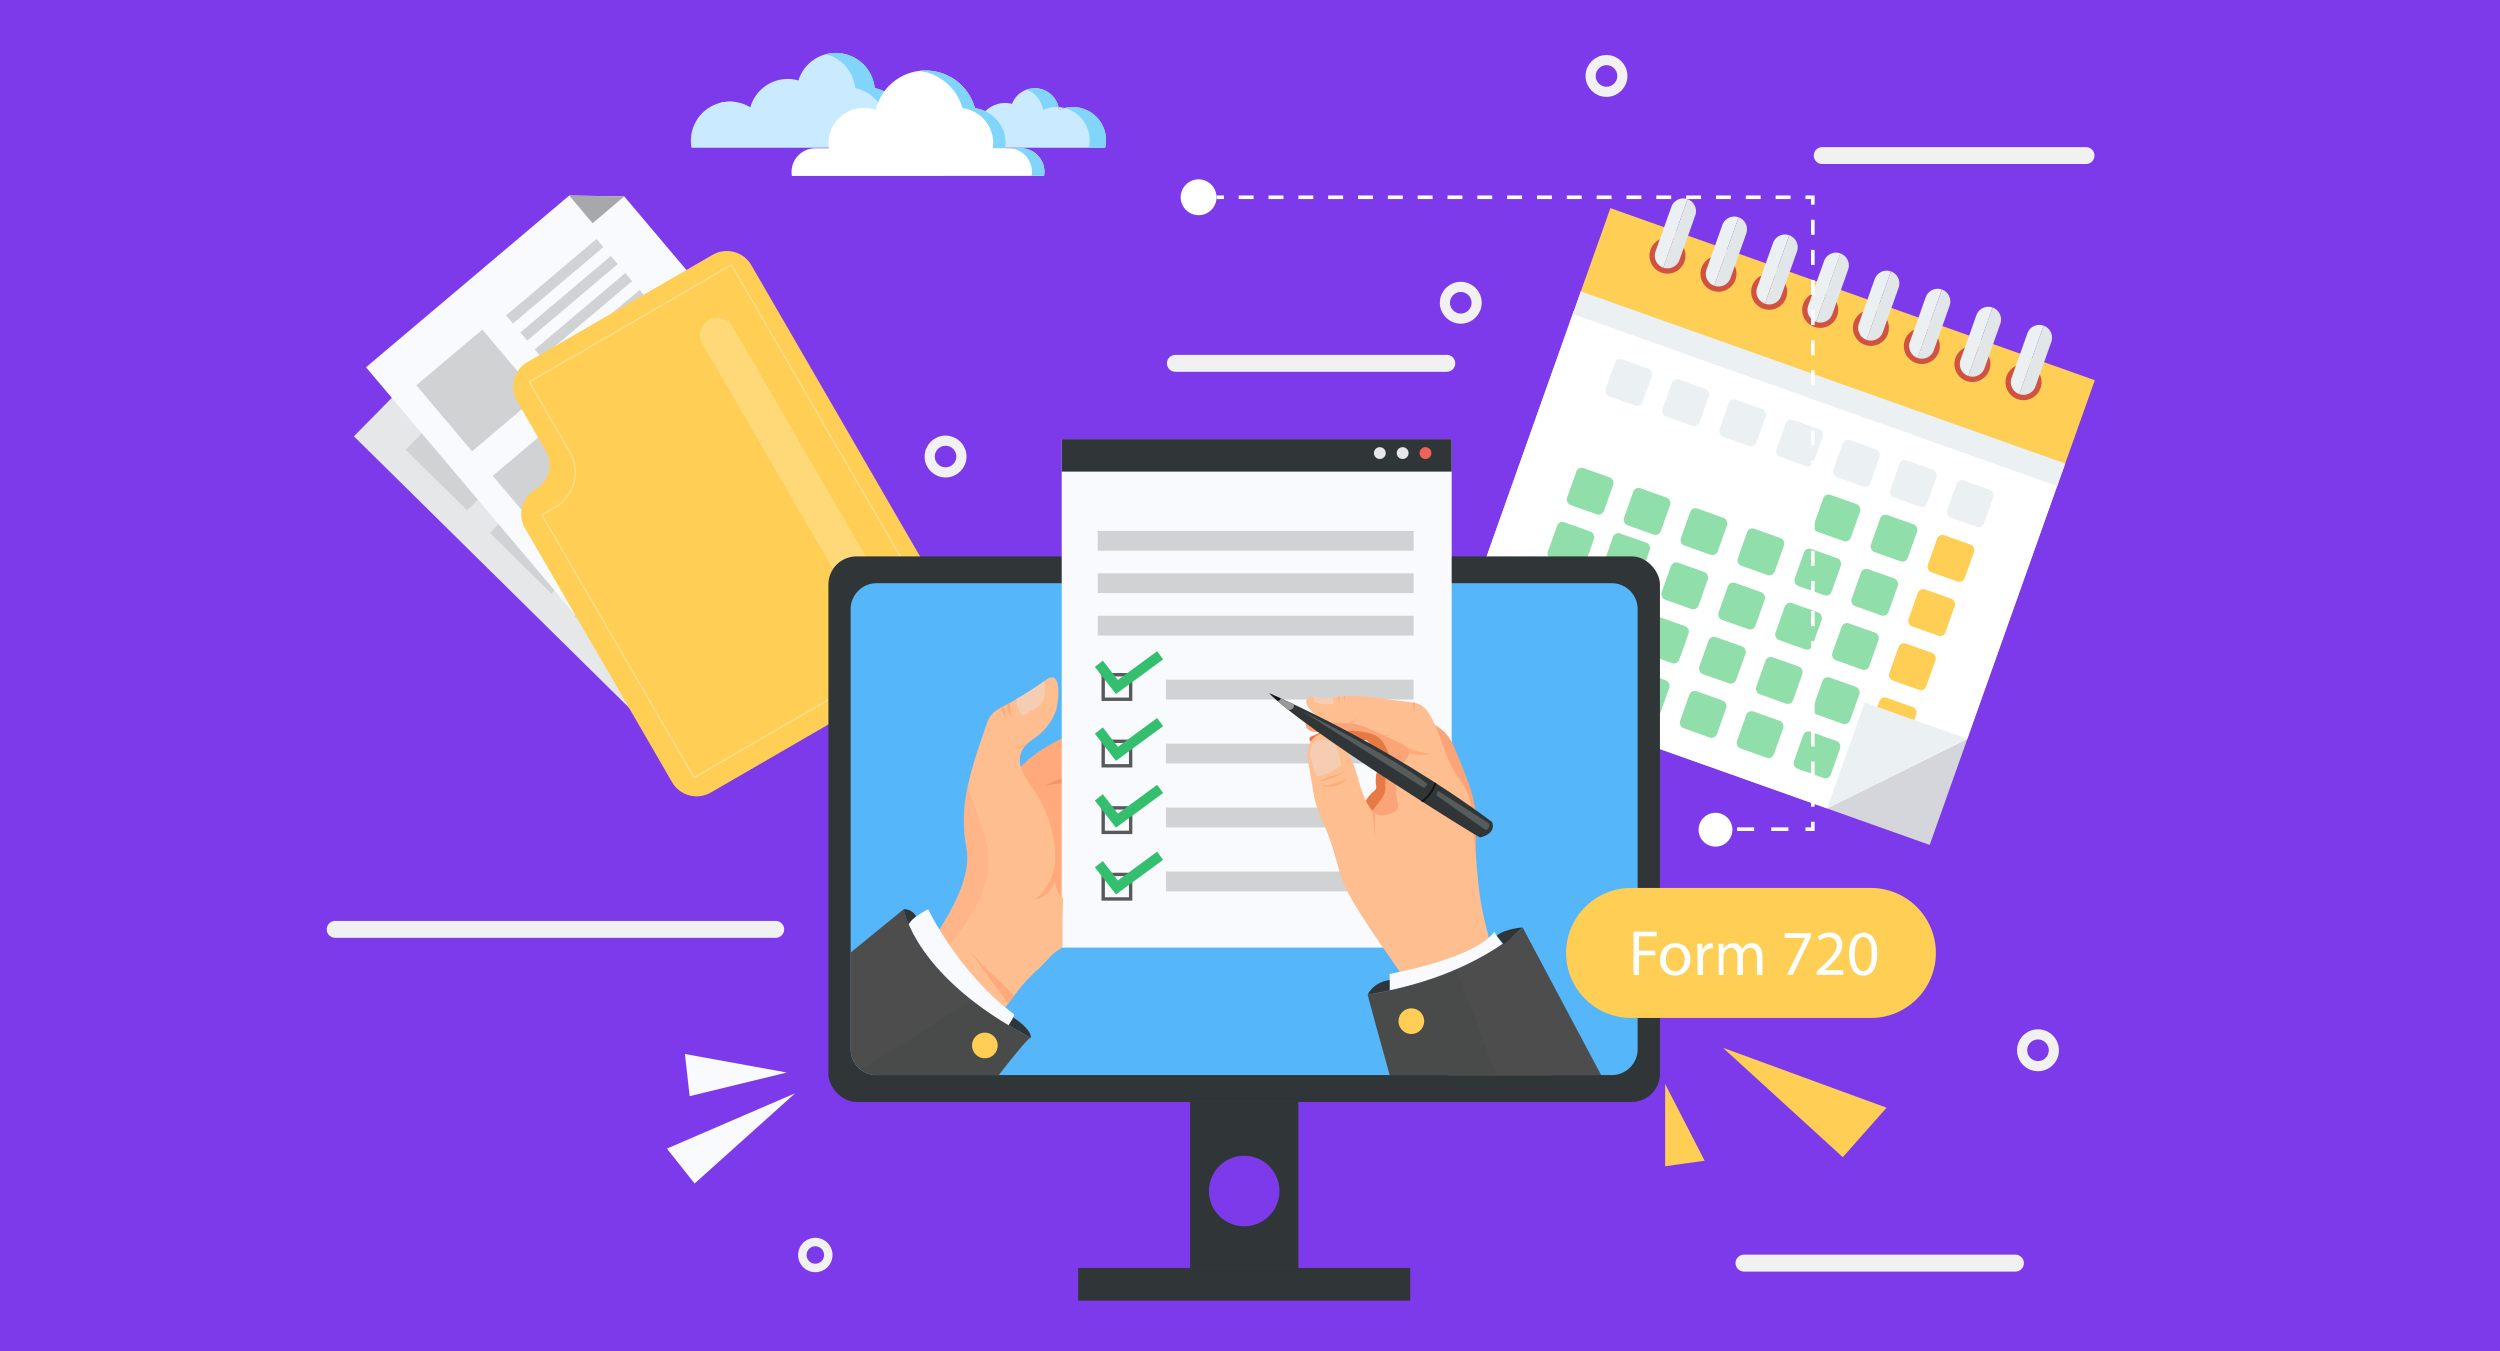<svg xmlns="http://www.w3.org/2000/svg" xmlns:xlink="http://www.w3.org/1999/xlink" viewBox="0 0 739.22 399.54"><defs><clipPath id="a2308874-1e08-4c08-a80a-461e401b77b6"><path d="M476.38,317.89h-217a7.68,7.68,0,0,1-7.85-7.48V179.94a7.68,7.68,0,0,1,7.85-7.49h217a7.67,7.67,0,0,1,7.85,7.49V310.41A7.67,7.67,0,0,1,476.38,317.89Z" fill="none"/></clipPath></defs><title>PCORI-thumb_1</title><g id="f91b5728-a935-4074-8eb4-41b8bcbba38c" data-name="Layer 2"><g id="e00d82fd-8f16-47e1-a797-f916fccb53ba" data-name="Layer 1"><rect width="739.22" height="399.54" fill="#7d3aea"/><rect x="459.13" y="91.98" width="119.69" height="151.99" transform="translate(186.98 600.79) rotate(-70.44)" fill="#d5d6db"/><polygon points="427.34 198.94 540.24 239.04 581.66 218.55 608.59 142.76 465.36 91.89 427.34 198.94" fill="#fff"/><rect x="528.63" y="24.47" width="28.66" height="151.99" transform="translate(266.55 578.48) rotate(-70.44)" fill="#ffce55"/><path d="M600.12,108a5.32,5.32,0,1,1-6.8,3.23A5.31,5.31,0,0,1,600.12,108Z" fill="#d15241"/><path d="M599.47,98.57l-4.67,13.17a3.74,3.74,0,0,0,2.28,4.79l7.19-20.24A3.75,3.75,0,0,0,599.47,98.57Z" fill="#ebf0f3"/><path d="M604.27,96.29l-7.19,20.24a3.76,3.76,0,0,0,4.79-2.28l4.68-13.17A3.76,3.76,0,0,0,604.27,96.29Z" fill="#e1e6e9"/><path d="M585,102.62a5.32,5.32,0,1,1-6.79,3.23A5.33,5.33,0,0,1,585,102.62Z" fill="#d15241"/><path d="M584.39,93.21l-4.68,13.17a3.75,3.75,0,0,0,2.29,4.79l7.19-20.24A3.76,3.76,0,0,0,584.39,93.21Z" fill="#ebf0f3"/><path d="M589.19,90.93,582,111.17a3.75,3.75,0,0,0,4.79-2.28l4.68-13.16A3.77,3.77,0,0,0,589.19,90.93Z" fill="#e1e6e9"/><path d="M570.05,97.3a5.32,5.32,0,1,1-6.8,3.23A5.31,5.31,0,0,1,570.05,97.3Z" fill="#d15241"/><path d="M569.41,87.89l-4.68,13.17a3.76,3.76,0,0,0,2.28,4.79l7.19-20.24A3.75,3.75,0,0,0,569.41,87.89Z" fill="#ebf0f3"/><path d="M574.2,85.61,567,105.85a3.77,3.77,0,0,0,4.8-2.28l4.67-13.17A3.75,3.75,0,0,0,574.2,85.61Z" fill="#e1e6e9"/><path d="M555,91.94a5.32,5.32,0,1,1-6.8,3.23A5.32,5.32,0,0,1,555,91.94Z" fill="#d15241"/><path d="M554.33,82.53,549.65,95.7a3.76,3.76,0,0,0,2.28,4.79l7.19-20.24A3.76,3.76,0,0,0,554.33,82.53Z" fill="#ebf0f3"/><path d="M559.12,80.25l-7.19,20.24a3.76,3.76,0,0,0,4.8-2.28l4.67-13.16A3.76,3.76,0,0,0,559.12,80.25Z" fill="#e1e6e9"/><path d="M540,86.62a5.32,5.32,0,1,1-6.8,3.23A5.31,5.31,0,0,1,540,86.62Z" fill="#d15241"/><path d="M539.34,77.21l-4.67,13.17A3.74,3.74,0,0,0,537,95.17l7.19-20.24A3.77,3.77,0,0,0,539.34,77.21Z" fill="#ebf0f3"/><path d="M544.14,74.93,537,95.17a3.75,3.75,0,0,0,4.79-2.28l4.68-13.16A3.76,3.76,0,0,0,544.14,74.93Z" fill="#e1e6e9"/><path d="M524.9,81.26a5.32,5.32,0,1,1-6.79,3.23A5.33,5.33,0,0,1,524.9,81.26Z" fill="#d15241"/><path d="M524.26,71.85,519.58,85a3.75,3.75,0,0,0,2.29,4.79l7.19-20.24A3.76,3.76,0,0,0,524.26,71.85Z" fill="#ebf0f3"/><path d="M529.06,69.57l-7.19,20.24a3.75,3.75,0,0,0,4.79-2.28l4.68-13.16A3.77,3.77,0,0,0,529.06,69.57Z" fill="#e1e6e9"/><path d="M509.92,75.94a5.32,5.32,0,1,1-6.8,3.23A5.33,5.33,0,0,1,509.92,75.94Z" fill="#d15241"/><path d="M509.28,66.53,504.6,79.7a3.76,3.76,0,0,0,2.28,4.79l7.19-20.24A3.76,3.76,0,0,0,509.28,66.53Z" fill="#ebf0f3"/><path d="M514.07,64.25l-7.19,20.24a3.75,3.75,0,0,0,4.8-2.28l4.67-13.16A3.75,3.75,0,0,0,514.07,64.25Z" fill="#e1e6e9"/><path d="M494.84,70.58a5.32,5.32,0,1,1-6.8,3.23A5.32,5.32,0,0,1,494.84,70.58Z" fill="#d15241"/><path d="M494.2,61.17l-4.68,13.17a3.77,3.77,0,0,0,2.28,4.8L499,58.89A3.76,3.76,0,0,0,494.2,61.17Z" fill="#ebf0f3"/><path d="M499,58.89,491.8,79.14a3.78,3.78,0,0,0,4.8-2.29l4.67-13.16A3.76,3.76,0,0,0,499,58.89Z" fill="#e1e6e9"/><rect x="537.42" y="147.32" width="11.59" height="11.59" rx="1.67" transform="translate(82.58 -172.99) rotate(19.56)" fill="#90dfaa"/><rect x="554.25" y="153.3" width="11.59" height="11.59" rx="1.67" transform="translate(85.56 -178.28) rotate(19.56)" fill="#90dfaa"/><rect x="571.09" y="159.27" width="11.59" height="11.59" rx="1.67" transform="translate(88.53 -183.57) rotate(19.56)" fill="#ffce55"/><rect x="464.41" y="139.42" width="11.59" height="11.59" rx="1.67" transform="translate(75.73 -149.01) rotate(19.56)" fill="#90dfaa"/><rect x="481.24" y="145.4" width="11.59" height="11.59" rx="1.67" transform="translate(78.7 -154.3) rotate(19.56)" fill="#90dfaa"/><rect x="498.07" y="151.38" width="11.59" height="11.59" rx="1.67" transform="translate(81.67 -159.59) rotate(19.56)" fill="#90dfaa"/><rect x="514.9" y="157.36" width="11.59" height="11.59" rx="1.67" transform="translate(84.65 -164.88) rotate(19.56)" fill="#90dfaa"/><rect x="531.73" y="163.34" width="11.59" height="11.59" rx="1.67" transform="translate(87.62 -170.17) rotate(19.56)" fill="#90dfaa"/><rect x="548.56" y="169.31" width="11.59" height="11.59" rx="1.67" transform="translate(90.59 -175.46) rotate(19.56)" fill="#90dfaa"/><rect x="565.4" y="175.29" width="11.59" height="11.59" rx="1.67" transform="translate(93.56 -180.74) rotate(19.56)" fill="#ffce55"/><rect x="475.84" y="107.25" width="11.59" height="11.59" rx="1.67" transform="translate(65.62 -154.69) rotate(19.56)" fill="#ebf0f3"/><rect x="492.67" y="113.23" width="11.59" height="11.59" rx="1.67" transform="translate(68.59 -159.98) rotate(19.56)" fill="#ebf0f3"/><rect x="509.5" y="119.21" width="11.59" height="11.59" rx="1.67" transform="translate(71.56 -165.27) rotate(19.56)" fill="#ebf0f3"/><rect x="526.33" y="125.18" width="11.59" height="11.59" rx="1.67" transform="translate(74.54 -170.56) rotate(19.56)" fill="#ebf0f3"/><rect x="543.16" y="131.16" width="11.59" height="11.59" rx="1.67" transform="translate(77.51 -175.85) rotate(19.56)" fill="#ebf0f3"/><rect x="559.99" y="137.14" width="11.59" height="11.59" rx="1.67" transform="translate(80.48 -181.14) rotate(19.56)" fill="#ebf0f3"/><rect x="576.82" y="143.12" width="11.59" height="11.59" rx="1.67" transform="translate(83.45 -186.43) rotate(19.56)" fill="#ebf0f3"/><rect x="458.72" y="155.44" width="11.59" height="11.59" rx="1.67" transform="translate(80.76 -146.18) rotate(19.56)" fill="#90dfaa"/><rect x="475.55" y="161.42" width="11.59" height="11.59" rx="1.67" transform="matrix(0.94, 0.33, -0.33, 0.94, 83.73, -151.47)" fill="#90dfaa"/><rect x="492.38" y="167.4" width="11.59" height="11.59" rx="1.67" transform="translate(86.71 -156.76) rotate(19.56)" fill="#90dfaa"/><rect x="509.21" y="173.37" width="11.59" height="11.59" rx="1.67" transform="translate(89.68 -162.05) rotate(19.56)" fill="#90dfaa"/><rect x="526.04" y="179.35" width="11.59" height="11.59" rx="1.67" transform="translate(92.65 -167.34) rotate(19.56)" fill="#90dfaa"/><rect x="542.87" y="185.33" width="11.59" height="11.59" rx="1.67" transform="translate(95.62 -172.63) rotate(19.56)" fill="#90dfaa"/><rect x="559.71" y="191.31" width="11.59" height="11.59" rx="1.67" transform="translate(98.59 -177.92) rotate(19.56)" fill="#ffce55"/><rect x="453.03" y="171.46" width="11.59" height="11.59" rx="1.67" transform="translate(85.8 -143.35) rotate(19.56)" fill="#90dfaa"/><rect x="469.86" y="177.44" width="11.59" height="11.59" rx="1.67" transform="translate(88.77 -148.64) rotate(19.56)" fill="#90dfaa"/><rect x="486.69" y="183.41" width="11.59" height="11.59" rx="1.67" transform="translate(91.74 -153.93) rotate(19.56)" fill="#90dfaa"/><rect x="503.52" y="189.39" width="11.59" height="11.59" rx="1.67" transform="translate(94.71 -159.22) rotate(19.56)" fill="#90dfaa"/><rect x="520.35" y="195.37" width="11.59" height="11.59" rx="1.67" transform="translate(97.68 -164.51) rotate(19.56)" fill="#90dfaa"/><rect x="537.19" y="201.35" width="11.59" height="11.59" rx="1.67" transform="translate(100.66 -169.8) rotate(19.56)" fill="#90dfaa"/><rect x="554.02" y="207.33" width="11.59" height="11.59" rx="1.67" transform="translate(103.63 -175.09) rotate(19.56)" fill="#ffce55"/><rect x="447.34" y="187.48" width="11.59" height="11.59" rx="1.67" transform="translate(90.83 -140.53) rotate(19.56)" fill="#90dfaa"/><rect x="464.17" y="193.45" width="11.59" height="11.59" rx="1.67" transform="translate(93.8 -145.81) rotate(19.56)" fill="#90dfaa"/><rect x="481" y="199.43" width="11.59" height="11.59" rx="1.67" transform="translate(96.77 -151.1) rotate(19.56)" fill="#90dfaa"/><rect x="497.83" y="205.41" width="11.59" height="11.59" rx="1.67" transform="translate(99.75 -156.39) rotate(19.56)" fill="#90dfaa"/><rect x="514.66" y="211.39" width="11.59" height="11.59" rx="1.67" transform="translate(102.72 -161.68) rotate(19.56)" fill="#90dfaa"/><rect x="531.5" y="217.37" width="11.59" height="11.59" rx="1.67" transform="translate(105.69 -166.97) rotate(19.56)" fill="#90dfaa"/><rect x="534.28" y="38.93" width="7.09" height="151.99" transform="translate(249.51 583.26) rotate(-70.44)" fill="#ebf0f3"/><polygon points="540.27 238.97 581.69 218.48 551.37 207.71 540.27 238.97" fill="#ebf0f3"/><polygon points="256.06 150.65 192.19 215.38 104.64 129.01 159.89 73.01 159.89 73.01 167.5 72.44 176.13 71.79 256.06 150.65" fill="#e6e7e8"/><polygon points="159.89 73.01 167.51 80.52 176.13 71.79 176.13 71.79 159.89 73.01" fill="#a6a8ab"/><rect x="125.23" y="120.1" width="25.55" height="25.55" transform="translate(-53.51 137.8) rotate(-45.39)" fill="#d0d2d3"/><rect x="140.4" y="97.08" width="35.03" height="3.15" transform="translate(-23.22 141.78) rotate(-45.39)" fill="#d0d2d3"/><rect x="145.08" y="101.7" width="35.03" height="3.15" transform="translate(-25.11 146.49) rotate(-45.39)" fill="#d0d2d3"/><rect x="149.77" y="106.32" width="35.03" height="3.15" transform="translate(-27.01 151.2) rotate(-45.39)" fill="#d0d2d3"/><rect x="154.45" y="110.94" width="35.03" height="3.15" transform="translate(-28.9 155.91) rotate(-45.39)" fill="#d0d2d3"/><rect x="150.17" y="144.7" width="25.55" height="25.55" transform="translate(-63.6 162.87) rotate(-45.39)" fill="#d0d2d3"/><rect x="165.33" y="121.68" width="35.03" height="3.15" transform="translate(-33.31 166.85) rotate(-45.39)" fill="#d0d2d3"/><rect x="170.02" y="126.3" width="35.03" height="3.15" transform="translate(-35.2 171.56) rotate(-45.39)" fill="#d0d2d3"/><rect x="174.7" y="130.92" width="35.03" height="3.15" transform="translate(-37.1 176.27) rotate(-45.39)" fill="#d0d2d3"/><rect x="179.38" y="135.54" width="35.03" height="3.15" transform="translate(-38.99 180.98) rotate(-45.39)" fill="#d0d2d3"/><rect x="175.1" y="169.3" width="25.55" height="25.55" transform="translate(-73.68 187.94) rotate(-45.39)" fill="#d0d2d3"/><rect x="190.27" y="146.27" width="35.03" height="3.15" transform="translate(-43.39 191.92) rotate(-45.39)" fill="#d0d2d3"/><rect x="194.95" y="150.89" width="35.03" height="3.15" transform="translate(-45.29 196.63) rotate(-45.39)" fill="#d0d2d3"/><rect x="199.63" y="155.51" width="35.03" height="3.15" transform="translate(-47.18 201.34) rotate(-45.39)" fill="#d0d2d3"/><rect x="204.31" y="160.13" width="35.03" height="3.15" transform="translate(-49.08 206.05) rotate(-45.39)" fill="#d0d2d3"/><polygon points="257.06 143.85 187.59 202.54 108.22 108.6 168.31 57.82 168.31 57.82 175.94 57.94 184.59 58.08 257.06 143.85" fill="#f9fafe"/><polygon points="168.31 57.82 175.22 66 184.59 58.08 184.59 58.08 168.31 57.82" fill="#a6a8ab"/><rect x="128.33" y="102.69" width="25.55" height="25.55" transform="translate(-41.2 118.33) rotate(-40.2)" fill="#d0d2d3"/><rect x="146.51" y="81.61" width="35.03" height="3.15" transform="translate(-14.95 125.5) rotate(-40.2)" fill="#d0d2d3"/><rect x="150.75" y="86.63" width="35.03" height="3.15" transform="translate(-17.19 129.43) rotate(-40.2)" fill="#d0d2d3"/><rect x="155" y="91.66" width="35.03" height="3.15" transform="translate(-19.43 133.36) rotate(-40.2)" fill="#d0d2d3"/><rect x="159.25" y="96.68" width="35.03" height="3.15" transform="translate(-21.67 137.28) rotate(-40.2)" fill="#d0d2d3"/><rect x="150.93" y="129.45" width="25.55" height="25.55" transform="translate(-53.13 139.24) rotate(-40.2)" fill="#d0d2d3"/><rect x="169.11" y="108.36" width="35.03" height="3.15" transform="translate(-26.88 146.41) rotate(-40.2)" fill="#d0d2d3"/><rect x="173.36" y="113.39" width="35.03" height="3.15" transform="translate(-29.12 150.34) rotate(-40.2)" fill="#d0d2d3"/><rect x="177.6" y="118.41" width="35.03" height="3.15" transform="translate(-31.36 154.26) rotate(-40.2)" fill="#d0d2d3"/><rect x="181.85" y="123.44" width="35.03" height="3.15" transform="translate(-33.6 158.19) rotate(-40.2)" fill="#d0d2d3"/><rect x="173.54" y="156.2" width="25.55" height="25.55" transform="translate(-65.06 160.15) rotate(-40.2)" fill="#d0d2d3"/><rect x="191.72" y="135.12" width="35.03" height="3.15" transform="translate(-38.81 167.32) rotate(-40.2)" fill="#d0d2d3"/><rect x="195.96" y="140.14" width="35.03" height="3.15" transform="translate(-41.05 171.24) rotate(-40.2)" fill="#d0d2d3"/><rect x="200.21" y="145.17" width="35.03" height="3.15" transform="translate(-43.29 175.17) rotate(-40.2)" fill="#d0d2d3"/><rect x="204.46" y="150.19" width="35.03" height="3.15" transform="translate(-45.53 179.1) rotate(-40.2)" fill="#d0d2d3"/><path d="M161.37,133.26l-8.51-14.69a8.4,8.4,0,0,1,3.06-11.49l54.77-31.72a8.39,8.39,0,0,1,11.48,3.06l60.4,104.29a8.39,8.39,0,0,1-3.06,11.48L235.29,219.8l-17.82,10.32-7.27,4.21a8.39,8.39,0,0,1-11.48-3.06l-43.47-75.05a8.39,8.39,0,0,1,3.06-11.48h0A8.41,8.41,0,0,0,161.37,133.26Z" fill="#ffce55"/><path d="M279.25,187.06l-74,42.88-45-77.67,3.89-2.25a12,12,0,0,0,4.35-16.35l-12-20.71,59.8-34.64Z" fill="none" stroke="#fff" stroke-miterlimit="10" stroke-width="0.45" opacity="0.3"/><path d="M260.62,182.8h0a5.15,5.15,0,0,0,1.88-7.05L216.62,96.53a5.16,5.16,0,0,0-7.05-1.88h0a5.16,5.16,0,0,0-1.88,7l45.88,79.22A5.16,5.16,0,0,0,260.62,182.8Z" fill="#fff" opacity="0.2"/><path d="M326.77,43.68a9.59,9.59,0,0,0,.26-2.23,9.81,9.81,0,0,0-13.89-8.92,7.21,7.21,0,0,0-13.9-1.82A8.28,8.28,0,0,0,289.82,35c-.29,0-.59,0-.89,0a9.82,9.82,0,0,0-9.75,8.69Z" fill="#caeaff"/><path d="M306,26.1a7.2,7.2,0,0,0-2.42.42,7.24,7.24,0,0,1,4.77,6,9.68,9.68,0,0,1,4.06-.89c.21,0,.41,0,.61,0A7.22,7.22,0,0,0,306,26.1Z" fill="#81d4fa"/><path d="M317.21,31.64a9.51,9.51,0,0,0-2.4.31,9.82,9.82,0,0,1,7.39,9.5,9.59,9.59,0,0,1-.26,2.23h4.83a9.59,9.59,0,0,0,.26-2.23A9.82,9.82,0,0,0,317.21,31.64Z" fill="#81d4fa"/><path d="M313.14,32.53a10.29,10.29,0,0,1,1.67-.58,10,10,0,0,0-1.82-.28A8.13,8.13,0,0,1,313.14,32.53Z" fill="#caeaff"/><path d="M277.25,43.68a11.71,11.71,0,0,0,.06-1.19,11.56,11.56,0,0,0-11.4-11.55,11.62,11.62,0,0,0-7.26-4.9,11.57,11.57,0,0,0-22.56-2.25,11.51,11.51,0,0,0-14.23,7.94,11.55,11.55,0,0,0-17.57,9.88,10.84,10.84,0,0,0,.2,2.07Z" fill="#caeaff"/><path d="M230.32,23.79s0-.09.05-.13l-.31.07Z" fill="#caeaff"/><path d="M265.91,30.94a11.62,11.62,0,0,0-7.26-4.9,11.57,11.57,0,0,0-14.41-10,11.56,11.56,0,0,1,8.64,10,11.62,11.62,0,0,1,7.26,4.9,11.56,11.56,0,0,1,11.4,11.55,11.71,11.71,0,0,1-.06,1.19h5.77a11.71,11.71,0,0,0,.06-1.19A11.56,11.56,0,0,0,265.91,30.94Z" fill="#81d4fa"/><path d="M213,30.42a11.59,11.59,0,0,1,3.11,1.31,13.77,13.77,0,0,1,.62-1.66c-.28,0-.56,0-.85,0A11.37,11.37,0,0,0,213,30.42Z" fill="#caeaff"/><path d="M308.72,52a7.73,7.73,0,0,0,.11-1.18h0a7,7,0,0,0-7-7h-4.61a11.18,11.18,0,0,0,.12-1.55A10.4,10.4,0,0,0,288.27,32a15.13,15.13,0,0,0-29.33.54A10.38,10.38,0,0,0,245,42.3a11.17,11.17,0,0,0,.13,1.55H241a7,7,0,0,0-6.95,7h0a7.72,7.72,0,0,0,.1,1.18Z" fill="#fff"/><path d="M288.27,32a15.13,15.13,0,0,0-14.6-11.14,16.11,16.11,0,0,0-1.85.12,15.14,15.14,0,0,1,12.75,11,10.4,10.4,0,0,1,9.11,10.32,9.82,9.82,0,0,1-.13,1.55h3.71a11.18,11.18,0,0,0,.12-1.55A10.4,10.4,0,0,0,288.27,32Z" fill="#81d4fa"/><path d="M305.12,50.81h0A6.64,6.64,0,0,1,305,52h3.71a7.73,7.73,0,0,0,.11-1.18h0a7,7,0,0,0-7-7h-3.7A7,7,0,0,1,305.12,50.81Z" fill="#81d4fa"/><rect x="244.95" y="164.52" width="245.88" height="161.3" rx="8.3" fill="#303637"/><path d="M476.38,317.89h-217a7.68,7.68,0,0,1-7.85-7.48V179.94a7.68,7.68,0,0,1,7.85-7.49h217a7.67,7.67,0,0,1,7.85,7.49V310.41A7.67,7.67,0,0,1,476.38,317.89Z" fill="#55b6fa"/><path d="M351.9,325.82v49.1h32v-49.1Zm16,36.77a10.42,10.42,0,1,1,10.41-10.42A10.41,10.41,0,0,1,367.89,362.59Z" fill="#303637"/><rect x="318.8" y="374.92" width="98.17" height="9.67" fill="#303637"/><line x1="506.37" y1="245.17" x2="508.56" y2="245.17" fill="none" stroke="#fff" stroke-miterlimit="10" stroke-width="1.06"/><line x1="513.62" y1="245.17" x2="531.32" y2="245.17" fill="none" stroke="#fff" stroke-miterlimit="10" stroke-width="1.06" stroke-dasharray="5.06 5.06"/><polyline points="533.85 245.17 536.03 245.17 536.03 242.98" fill="none" stroke="#fff" stroke-miterlimit="10" stroke-width="1.06"/><line x1="536.03" y1="238.53" x2="536.03" y2="62.74" fill="none" stroke="#fff" stroke-miterlimit="10" stroke-width="1.06" stroke-dasharray="4.45 4.45"/><polyline points="536.03 60.52 536.03 58.33 533.85 58.33" fill="none" stroke="#fff" stroke-miterlimit="10" stroke-width="1.06"/><line x1="529.44" y1="58.33" x2="364.1" y2="58.33" fill="none" stroke="#fff" stroke-miterlimit="10" stroke-width="1.06" stroke-dasharray="4.41 4.41"/><line x1="361.9" y1="58.33" x2="359.71" y2="58.33" fill="none" stroke="#fff" stroke-miterlimit="10" stroke-width="1.06"/><circle cx="507.25" cy="245.34" r="5" fill="#fff"/><circle cx="354.41" cy="58.33" r="5.3" fill="#fff"/><path d="M321.52,215.11c4-1.6,9.06-2.68,12.27.21,1.67,1.51,2.41,3.79,2.95,6a107.2,107.2,0,0,1,2.13,13.33c.76,6.57,1.43,13.22.58,19.78s-3.37,13.1-8.17,17.66a8.38,8.38,0,0,1-4,2.37,10.5,10.5,0,0,1-3.4-.09l-11.56-1.62a15.18,15.18,0,0,1-3.85-.88A12.68,12.68,0,0,1,304,268.3c-8-9.19-10.27-22.47-6.65-34C300.54,224.13,312.26,218.81,321.52,215.11Z" fill="#ffa97c"/><polyline points="313.94 230.13 309.11 232.22 313.94 231.52 313.94 229.46" fill="#d66634" opacity="0.3"/><rect x="313.94" y="129.85" width="115.3" height="150.34" fill="#f9fafe"/><rect x="313.94" y="129.85" width="115.3" height="9.6" fill="#303637"/><circle cx="421.5" cy="133.97" r="1.75" fill="#f06359"/><circle cx="414.75" cy="133.97" r="1.75" fill="#e6e7e8"/><circle cx="408" cy="133.97" r="1.75" fill="#e6e7e8"/><line x1="229.37" y1="274.8" x2="99.11" y2="274.8" fill="none" stroke="#f1f1f2" stroke-linecap="round" stroke-linejoin="round" stroke-width="5"/><line x1="427.8" y1="107.43" x2="347.54" y2="107.43" fill="none" stroke="#f1f1f2" stroke-linecap="round" stroke-linejoin="round" stroke-width="5"/><line x1="595.94" y1="373.49" x2="515.67" y2="373.49" fill="none" stroke="#f1f1f2" stroke-linecap="round" stroke-linejoin="round" stroke-width="5"/><path d="M244.91,371.09a3.83,3.83,0,1,1-3.83-3.83A3.82,3.82,0,0,1,244.91,371.09Z" fill="none" stroke="#f1f1f2" stroke-linecap="round" stroke-linejoin="round" stroke-width="2.5"/><circle cx="431.93" cy="89.52" r="4.69" fill="none" stroke="#f1f1f2" stroke-linecap="round" stroke-linejoin="round" stroke-width="3"/><circle cx="279.59" cy="134.99" r="4.69" fill="none" stroke="#f1f1f2" stroke-linecap="round" stroke-linejoin="round" stroke-width="3"/><path d="M607.3,310.55a4.69,4.69,0,1,1-4.69-4.69A4.69,4.69,0,0,1,607.3,310.55Z" fill="none" stroke="#f1f1f2" stroke-linecap="round" stroke-linejoin="round" stroke-width="3"/><circle cx="475.02" cy="22.46" r="4.69" fill="none" stroke="#f1f1f2" stroke-linecap="round" stroke-linejoin="round" stroke-width="3"/><rect x="324.58" y="156.98" width="93.42" height="5.86" fill="#d0d2d3"/><rect x="324.58" y="169.52" width="93.42" height="5.86" fill="#d0d2d3"/><rect x="324.58" y="182.07" width="93.42" height="5.86" fill="#d0d2d3"/><rect x="344.74" y="200.98" width="73.25" height="5.86" fill="#d0d2d3"/><rect x="344.74" y="219.89" width="73.25" height="5.86" fill="#d0d2d3"/><rect x="344.74" y="238.8" width="73.25" height="5.86" fill="#d0d2d3"/><rect x="344.74" y="257.71" width="73.25" height="5.86" fill="#d0d2d3"/><rect x="326.2" y="199.51" width="8.12" height="7.25" fill="none" stroke="#58595b" stroke-miterlimit="10"/><rect x="326.2" y="219.19" width="8.12" height="7.25" fill="none" stroke="#58595b" stroke-miterlimit="10"/><rect x="326.2" y="238.88" width="8.12" height="7.25" fill="none" stroke="#58595b" stroke-miterlimit="10"/><rect x="326.2" y="258.56" width="8.12" height="7.25" fill="none" stroke="#58595b" stroke-miterlimit="10"/><g clip-path="url(#a2308874-1e08-4c08-a80a-461e401b77b6)"><path d="M314.35,265.59c-1.78-1.32-2.31-3.47-2.42-5.76-1.31,5.87-5.12,5.65-6.05,6.15l-.14.1a.39.39,0,0,1,.14-.1c5.63-3.88,6.12-10.7,6.16-11.65A36.39,36.39,0,0,0,306,234c-2.64-4-6.48-8.32-3.17-13.06a13.57,13.57,0,0,1,3.37-2.88,16.94,16.94,0,0,0,6.1-8.14c.51-1.55,1.73-10.17-1.55-9.6a3.66,3.66,0,0,0-1.44.74,104.91,104.91,0,0,1-10.82,6.85c-3.27,1.8-5.44,2.35-6.69,6-4.07,12-8.53,23.46-6.08,36.37,1.54,8.1-3.13,16.75-7.43,23.79a12.53,12.53,0,0,0-1.82,3.75c6.22,7.35,12.78,14.76,20.65,20.31,2.91-4,5.85-8.07,9.59-11.32,3.33-2.9,3.6-4.49,7.45-6.65v-7.1Z" fill="#ffbe90"/><path d="M302,211.33a.57.57,0,0,0,.23.23.53.53,0,0,0,.4-.09,36.71,36.71,0,0,0,3.79-2.21,7,7,0,0,0,1.5-1.26,5.33,5.33,0,0,0,1-2.54,10.07,10.07,0,0,0-.13-4.09q-4,2.87-8.29,5.34A10.08,10.08,0,0,0,302,211.33Z" fill="#f4cdb3"/><path d="M299.62,212.47c-.64-.5-.84-2.59-.94-3.34a11.69,11.69,0,0,1-.08-1.32l-.15.09-.63.34A5.25,5.25,0,0,0,299.62,212.47Z" fill="#ffa97c"/><path d="M297.82,212.47c-.64-.5-.85-2.59-.94-3.34,0-.13,0-.25-.05-.38l-.77.41A5,5,0,0,0,297.82,212.47Z" fill="#ffa97c"/><path d="M292.33,254.39c-.15-7.62-4.38-14.42-5.79-21.8-.06-.36-.13-.71-.2-1.07a45.54,45.54,0,0,0-.66,18.79c1.54,8.1-3.13,16.75-7.43,23.79a12.53,12.53,0,0,0-1.82,3.75c1,1.18,2,2.37,3.05,3.55,1.14-1.37,2.19-2.85,3.22-4.31C287.49,270.24,292.5,262.76,292.33,254.39Z" fill="#ffa97c" opacity="0.4"/><path d="M298,221.66a23.77,23.77,0,0,0,5.08-1,6.52,6.52,0,0,1,.73-.76,9.71,9.71,0,0,0-1,.37,16.76,16.76,0,0,1-5.46,1.51Z" fill="#ffa97c"/><path d="M298.15,296.69q.84-1.17,1.71-2.31a21,21,0,0,0-1.65-1.75c-4.48-4.2-9.28-8.38-12.94-13.36l9.93,13.51C296.16,294.1,297.13,295.41,298.15,296.69Z" fill="#ffa97c"/><path d="M274.45,268.85s8.89,18.78,25.41,31.07c.26.72-2.92,5.42-2.92,5.42s-21-13-28.27-32C269.39,271.36,274.45,268.85,274.45,268.85Z" fill="#f9fafe"/><path d="M267.22,268.85s3.25,20.1,37.6,38c-1.41-1-36.15,46.76-36.15,46.76l-53.41-42.39Z" fill="#4d4d4d"/><path d="M288.57,296.69h-2.8l-49.48,31.25,32.38,25.69s34.74-47.72,36.15-46.76a114.55,114.55,0,0,1-16.25-10.18Z" fill="#303637" opacity="0.1"/><path d="M295,309.12a3.79,3.79,0,1,1-3.79-3.78A3.79,3.79,0,0,1,295,309.12Z" fill="#ffce55"/><rect x="368.75" y="189.03" width="86.9" height="123.52" fill="none"/><path d="M428.11,217.58a19.13,19.13,0,0,1,2.25,4.18q1.8,4.22,3.38,8.51a41.36,41.36,0,0,1,2.54,9.41,46.22,46.22,0,0,1,.17,6.34l-.54,27.78a19.25,19.25,0,0,1-3-5.69,227.83,227.83,0,0,1-9.22-30.78,83.6,83.6,0,0,0-2.65-10.15c-.8-2.21-1.82-4.33-2.83-6.45-1.57-3.28-3.07-6.6-4.73-9.83,2.28-.84,4.83,1,7,1.79C423.36,213.77,426.2,215.08,428.11,217.58Z" fill="#fba478"/><path d="M388.08,219.8a5.52,5.52,0,0,0,1.8,1c1.49.35,2.88-1,4.25-1.35a13.71,13.71,0,0,1,2.7-.31l6.39-.31a1.87,1.87,0,0,1,.85.1,1.81,1.81,0,0,1,.63.66,19.41,19.41,0,0,0,2.85,3.29,2.84,2.84,0,0,1,.9,1.14,3.08,3.08,0,0,1-.57,2.23,10.08,10.08,0,0,0-1,5.92,2.12,2.12,0,0,1,0,1,2.23,2.23,0,0,1-.81.92,9.38,9.38,0,0,0-3.36,7.45,19.57,19.57,0,0,0,8.71-1.53,10.47,10.47,0,0,0,4.06-2.8,9.56,9.56,0,0,0,2-5.21,28.05,28.05,0,0,0-.24-5.64,14.81,14.81,0,0,0-1.16-5.1,10.09,10.09,0,0,0-3.45-3.75,18.57,18.57,0,0,0-6.5-2.64c-4-.87-8.47-1.38-12.32.28l-6.07,2.62a.94.94,0,0,0-.48.34C387,218.62,387.43,219.27,388.08,219.8Z" fill="#e67944"/><path d="M409.65,232.9a10.74,10.74,0,0,1,.06-3,9.22,9.22,0,0,1,2-3,1.09,1.09,0,0,0,.3-.63,1.28,1.28,0,0,0-.19-.59c-2-3.71-2-7.42-6.61-8.79s-10.42-.5-15.3-.39c-1.59,0-3.47-.22-3.84-2.19a.58.58,0,0,1,0-.37.65.65,0,0,1,.29-.28,9.67,9.67,0,0,1,2.66-.88c2.49-.67,4.74-1.69,7.28-2.18l11.86-2.27a3.91,3.91,0,0,1,1.7-.08,4,4,0,0,1,1.52.91l6.5,5.34c1.54,1.27,3.15,2.62,3.87,4.49a12.14,12.14,0,0,1,.38,5,169.92,169.92,0,0,0-.07,19.15c.09,1.84.18,4.13-1.12,5.62-2.43,2.8-9.44.43-12.08-1.1-3.58-2.07-4.79-5.62-2.21-9.05,1.19-1.57,2.69-3.07,2.93-5A5.37,5.37,0,0,0,409.65,232.9Z" fill="#fba478"/><path d="M437.06,260.57c-.71-7.37-1.09-14.43-2.48-21.69,0-.13.2,1.71.22,1.59a10.82,10.82,0,0,0-1.39-7c-1.13-2.16-2.63-4.1-3.83-6.23-2.82-5-3.87-10.88-6.8-15.84a7.66,7.66,0,0,0-2.79-3,9,9,0,0,0-3.17-.79l-11-1.38a40.51,40.51,0,0,0-7.21-.47c-3.77.2-7.19,1.24-10.85.31-.76-.2-1.49.58-1.53,1.36a3.27,3.27,0,0,0,.9,2.1,11.53,11.53,0,0,0,7.16,4.11c2,.31,4.12.07,6.15.4a21.29,21.29,0,0,1,5.18,1.77q4.48,2,8.88,4.18c.95.47,2,1.09,2.18,2.14a3.84,3.84,0,0,1-1.08,2.58,15.42,15.42,0,0,0-2.26,12.88c.64,2.31-2.17,3.12-4.11,3.45-2.14.36-3.42-1-4.54-2.83-2-3.24-2.79-7.06-3.94-10.69a4,4,0,0,0-.25-.74,31.2,31.2,0,0,0-2.56-5.38,24.26,24.26,0,0,0-1.87-2.72,5.26,5.26,0,0,0-5.87-1.62,5.39,5.39,0,0,0-2.86,2.76c-1.34,2.67-.55,5.25-.08,8,.28,1.63.55,3.26.82,4.89a35.65,35.65,0,0,0,2.82,9.87c2.37,4.93,3.69,9.87,5.13,15,1.53,5.43,5,10.72,8.05,15.41,6.33,9.84,13.89,19,18.79,29.66a93.74,93.74,0,0,1,5.86,18.05c.59,2.58,1.51,15.53,4,16.28,1.13.34,3.92-2.05,5-2.46a70.75,70.75,0,0,1,9.45-2.3c2-.44,17.66-4.71,18.52-3.44C452.47,309,439.38,284.58,437.06,260.57Z" fill="#ffbe90"/><path d="M387.35,223.4s-.49-7.25,7.36-3.66a23.05,23.05,0,0,1,1.85,6.76c-.2-.4-3.2,2.64-7.32,3C389.12,229.62,387.35,223.4,387.35,223.4Z" fill="#f4cdb3"/><path d="M389.14,207.7a11.55,11.55,0,0,0,5.32.39c-.14-.63-.29-1.26-.43-1.9a17.73,17.73,0,0,1-5.63-.05,2.85,2.85,0,0,0,.42,1.39A.71.71,0,0,0,389.14,207.7Z" fill="#f4cdb3"/><path d="M396.2,208.81a17.18,17.18,0,0,1-.08-2.87l-.45.05A15.08,15.08,0,0,0,396.2,208.81Z" fill="#ffac7a"/><path d="M397.63,207.79a8.07,8.07,0,0,1,.11-2l-.37,0V206A12.73,12.73,0,0,0,397.63,207.79Z" fill="#ffac7a"/><path d="M399.44,213.86l1.1-.77a8.27,8.27,0,0,0,1.72-1.45c-.79,1-2.64,1.65-3.79,2.16C398.79,213.81,399.12,213.83,399.44,213.86Z" fill="#ffac7a"/><path d="M409.91,217.7a25.53,25.53,0,0,0,2.64-1,9.43,9.43,0,0,1-3.29.71Z" fill="#ffac7a"/><path d="M418.38,212a12.27,12.27,0,0,1,.12-4.19c-.23,0-.46-.1-.69-.13C417.5,209.26,418.15,210.53,418.38,212Z" fill="#ffac7a"/><path d="M405.69,239.5a35.32,35.32,0,0,1,.55,8.83,45.18,45.18,0,0,0,.23-8.06A5.15,5.15,0,0,1,405.69,239.5Z" fill="#fba478"/><path d="M423.05,223a31,31,0,0,1-6.81-1.88,2,2,0,0,1,.48,1,1.83,1.83,0,0,1,0,.66A14.24,14.24,0,0,0,423.05,223Z" fill="#ffac7a"/><path d="M398.23,227.76a20,20,0,0,1-8.1,3.34,15.63,15.63,0,0,1,3.35-1.6A15.68,15.68,0,0,0,398.23,227.76Z" fill="#ffac7a"/><path d="M390.81,232.35a8.17,8.17,0,0,0,4.08,0,6.42,6.42,0,0,0,3.36-2.17c-1,.56-2.14.83-3.18,1.31A12.94,12.94,0,0,1,390.81,232.35Z" fill="#ffac7a"/><path d="M410.9,288v4.89s29.45-6.88,33.79-13.6c-.49.28-2.9-3.82-2.9-3.82S438.82,282.43,410.9,288Z" fill="#f9fafe"/><path d="M450.23,274.25s-13.52,14.46-45.81,19.88c-.1.36,15.22,54.95,15.22,54.95s59.15-21.33,58.79-21.87S450.23,274.25,450.23,274.25Z" fill="#4d4d4d"/><path d="M450,338c-5.87-15.84-19.11-51.48-19.47-51-3.43,1.92-11.22,3.9-17.41,5.27-2.74.66-5.64,1.26-8.72,1.77-.1.36,15.22,54.95,15.22,54.95S435,343.55,450,338Z" fill="#303637" opacity="0.1"/><path d="M375.32,205s34,14.28,65.87,38.06c.21.55,1.24,3.3-3.52,4.58C437.46,247.84,385.47,215.64,375.32,205Z" fill="#303637"/><path d="M375.32,205s2.92,2.83,5.6,4.9c0,0,2,.18,1.64-1.62Z" fill="#999"/><path d="M375.32,205l2.41,2.23s1,0,.86-.8C378.54,206.48,375.32,205,375.32,205Z" fill="#131313"/><path d="M424.21,231.34a10.91,10.91,0,0,1-4,5.52l.52.34a11.46,11.46,0,0,0,4-5.5Z" fill="#131313"/><path d="M385.16,210.34s27.45,13.91,36.87,21.41c0,.27-.93,1.28-.93,1.28Z" fill="#f1f1f1" opacity="0.2"/><path d="M424.76,235.18l14.57,10.29a1.54,1.54,0,0,0,1-1.92c.08-.07-15.23-9.74-15.23-9.74Z" fill="#f1f1f1" opacity="0.2"/><path d="M421.11,301.94a3.79,3.79,0,1,1-3.79-3.78A3.79,3.79,0,0,1,421.11,301.94Z" fill="#ffce55"/></g><path d="M450.23,274.25s-5.13.28-7.68,2.43c-.14-.21,2.14,2.59,2.14,2.59Z" fill="#303637"/><path d="M404.42,294.13s1.31-3.54,6.48-4.37v3.11Z" fill="#303637"/><path d="M267.22,268.85a3.84,3.84,0,0,1,3.65,2.15,7.33,7.33,0,0,0-2.2,2.33A22,22,0,0,1,267.22,268.85Z" fill="#303637"/><path d="M299.61,300.85s5.38,3.39,5.21,6c0,0-5.36-2.93-6.62-3.7A21.9,21.9,0,0,0,299.61,300.85Z" fill="#303637"/><polyline points="324.91 196.26 330.26 203.14 343.04 193.76" fill="none" stroke="#34bf6e" stroke-miterlimit="10" stroke-width="3"/><polyline points="324.91 216.01 330.26 222.9 343.04 213.51" fill="none" stroke="#34bf6e" stroke-miterlimit="10" stroke-width="3"/><polyline points="324.91 235.77 330.26 242.66 343.04 233.27" fill="none" stroke="#34bf6e" stroke-miterlimit="10" stroke-width="3"/><polyline points="324.91 255.53 330.26 262.41 343.04 253.03" fill="none" stroke="#34bf6e" stroke-miterlimit="10" stroke-width="3"/><polygon points="509.46 309.82 557.83 327.54 544.89 342.16 509.46 309.82" fill="#ffce55"/><polygon points="492.37 320.53 504.04 343.21 492.37 344.84 492.37 320.53" fill="#ffce55"/><polygon points="235.1 323.27 205.38 349.95 197.19 339.63 235.1 323.27" fill="#f9fafe"/><polygon points="232.65 317.13 203.92 324.12 202.53 311.66 232.65 317.13" fill="#f9fafe"/><path d="M553.19,301H482.3a19.22,19.22,0,0,1-19.22-19.22h0a19.23,19.23,0,0,1,19.22-19.22h70.89a19.22,19.22,0,0,1,19.22,19.22h0A19.21,19.21,0,0,1,553.19,301Z" fill="#ffce55"/><line x1="538.8" y1="46" x2="616.81" y2="46" fill="none" stroke="#f1f1f2" stroke-linecap="round" stroke-linejoin="round" stroke-width="5"/><path d="M483,275.49h6.87v1.38h-5.23v4.24h4.83v1.36h-4.83v5.78H483Z" fill="#fff"/><path d="M499.82,283.59a4.48,4.48,0,0,1-4.56,4.87,4.37,4.37,0,0,1-4.4-4.72c0-3.06,2-4.86,4.55-4.86S499.82,280.79,499.82,283.59Zm-7.27.1c0,2,1.15,3.52,2.78,3.52s2.79-1.5,2.79-3.56c0-1.55-.78-3.52-2.75-3.52S492.55,281.94,492.55,283.69Z" fill="#fff"/><path d="M501.93,281.94c0-1.07,0-2-.08-2.86h1.46l.06,1.8h.07a2.75,2.75,0,0,1,2.54-2,2.19,2.19,0,0,1,.47.05v1.57a3.1,3.1,0,0,0-.57-.05,2.34,2.34,0,0,0-2.23,2.14,4.44,4.44,0,0,0-.08.77v4.89h-1.64Z" fill="#fff"/><path d="M508.2,281.57c0-.95,0-1.73-.08-2.49h1.46l.08,1.48h0a3.16,3.16,0,0,1,2.88-1.68,2.69,2.69,0,0,1,2.59,1.83h0a3.81,3.81,0,0,1,1-1.19,3.07,3.07,0,0,1,2-.64c1.21,0,3,.79,3,4v5.4h-1.63v-5.19c0-1.76-.64-2.82-2-2.82a2.15,2.15,0,0,0-2,1.51,2.63,2.63,0,0,0-.14.84v5.66h-1.63v-5.49c0-1.46-.64-2.52-1.91-2.52a2.26,2.26,0,0,0-2.06,1.67,2.15,2.15,0,0,0-.13.81v5.53H508.2Z" fill="#fff"/><path d="M535.47,275.94V277l-5.36,11.21h-1.72l5.34-10.89v0h-6v-1.38Z" fill="#fff"/><path d="M537.2,288.25v-1l1.31-1.27c3.14-3,4.56-4.58,4.58-6.44a2.2,2.2,0,0,0-2.45-2.4,4.17,4.17,0,0,0-2.61,1L537.5,277a5.39,5.39,0,0,1,3.49-1.25,3.46,3.46,0,0,1,3.76,3.58c0,2.27-1.64,4.11-4.24,6.61l-1,.91v0h5.53v1.38Z" fill="#fff"/><path d="M555.09,282c0,4.19-1.55,6.5-4.27,6.5-2.41,0-4-2.26-4.08-6.33s1.78-6.4,4.28-6.4S555.09,278,555.09,282Zm-6.68.19c0,3.2,1,5,2.5,5,1.7,0,2.52-2,2.52-5.13s-.78-5-2.5-5C549.47,277,548.41,278.8,548.41,282.15Z" fill="#fff"/></g></g></svg>
